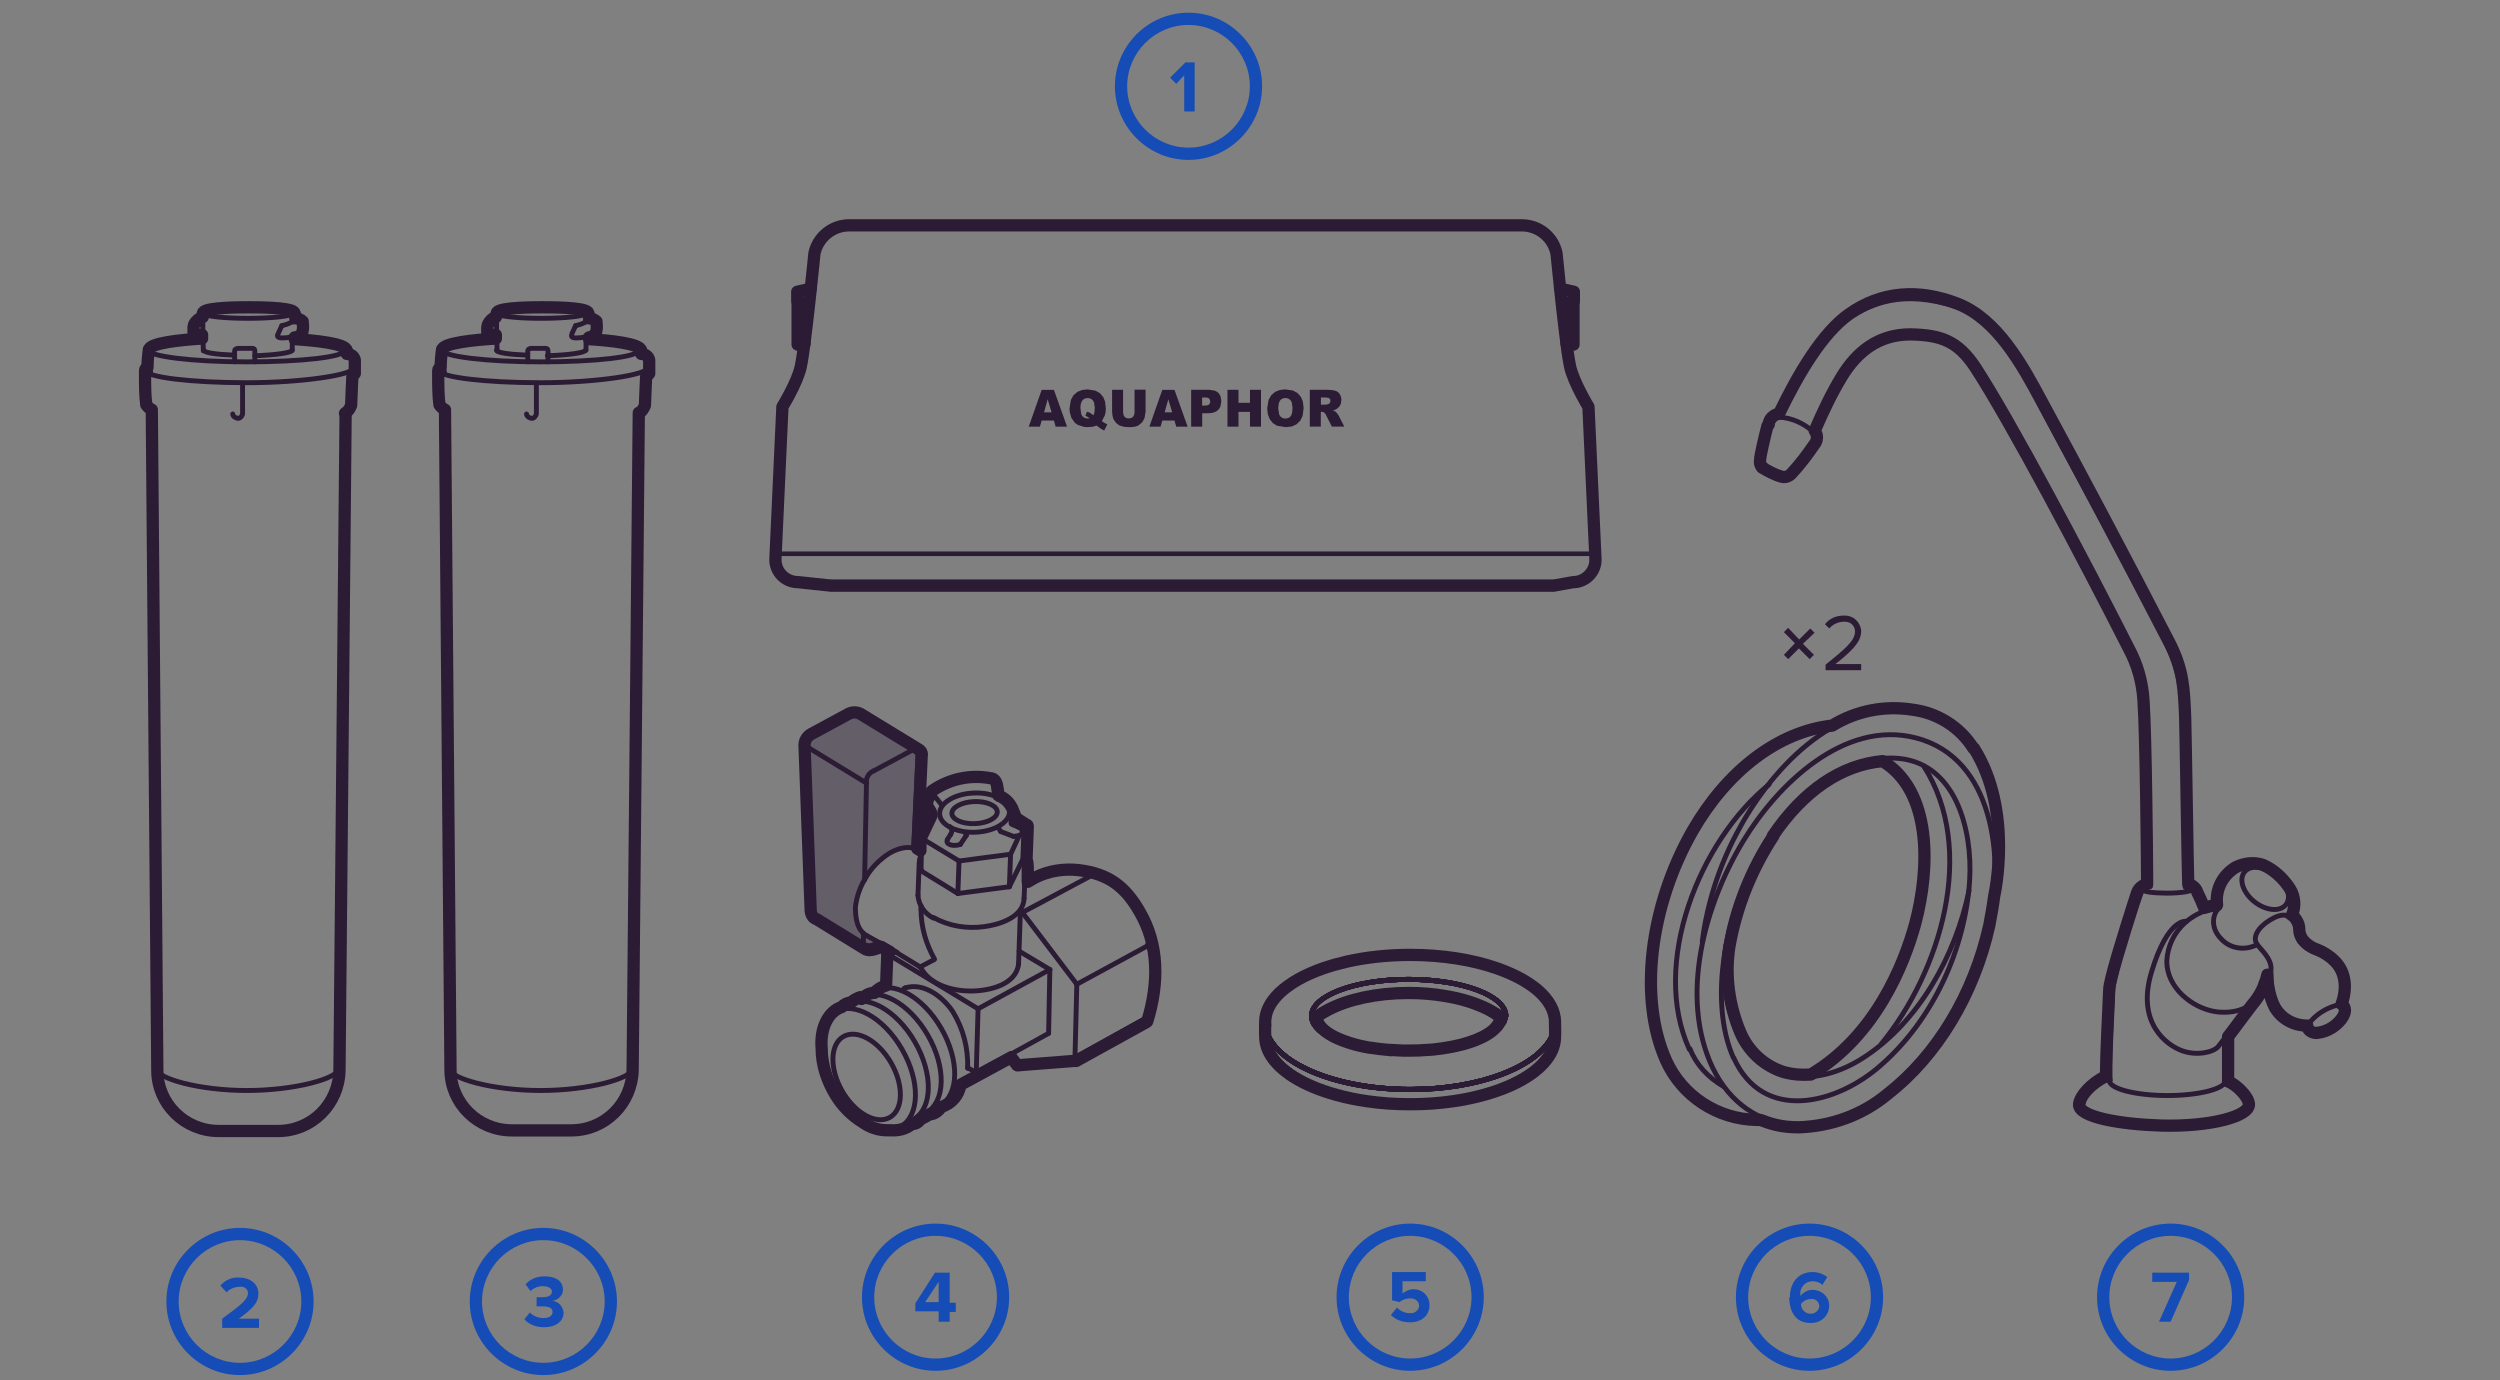 <?xml version="1.0" encoding="UTF-8"?>
<svg id="Layer_3" xmlns="http://www.w3.org/2000/svg" version="1.1" viewBox="0 0 407.61 225"><rect x="0" y="0" width="407.61" height="225" fill="#808080" stroke="none"/>
  <!-- Generator: Adobe Illustrator 29.8.1, SVG Export Plug-In . SVG Version: 2.1.1 Build 2)  -->
  <defs>
    <style>
      .st0 {
        fill: #2b1b35;
      }

      .st1 {
        stroke: #000;
        stroke-width: .3px;
      }

      .st1, .st2, .st3, .st4, .st5, .st6, .st7 {
        fill: none;
        stroke-linecap: round;
        stroke-linejoin: round;
      }

      .st2 {
        stroke-width: .8px;
      }

      .st2, .st3, .st4, .st5, .st6, .st7 {
        stroke: #2b1b35;
      }

      .st3 {
        stroke-width: .8px;
      }

      .st4 {
        stroke-width: .8px;
      }

      .st5 {
        stroke-width: .8px;
      }

      .st6 {
        stroke-width: .75px;
      }

      .st7 {
        stroke-width: 2px;
      }

      .st8 {
        fill: #fff;
      }

      .st9 {
        fill: #164cb5;
      }

      .st10 {
        fill: #645e68;
      }
    </style>
  </defs>
  <g>
    <path class="st9" d="M152.54,201.5c5.5,0,10,4.5,10,10s-4.5,10-10,10-10-4.5-10-10,4.5-10,10-10M152.54,199.5c-6.6,0-12,5.4-12,12s5.4,12,12,12,12-5.4,12-12-5.4-12-12-12h0Z"/>
    <path class="st9" d="M153.04,215.5v-1.7h-3.8v-1.3l3.2-5h2.4v4.9h1v1.5h-1v1.6h-1.8,0ZM153.04,209l-2.2,3.3h2.2v-3.3h0Z"/>
  </g>
  <g>
    <ellipse class="st5" cx="88.25" cy="51.1" rx="7.2" ry=".8"/>
    <path class="st5" d="M95.65,55.4c5.1.3,8.5,1,8.5,1.7,0,1.1-7.1,1.9-16,1.9s-16-.9-16-1.9,3.6-1.4,8.8-1.7"/>
    <path class="st5" d="M85.95,57.9c-2.9-.1-5-.4-5-.8"/>
    <path class="st5" d="M95.45,57.1c0,.4-2.8.8-6.2.9"/>
    <path class="st5" d="M103.05,174.3c0,1.5-7,3.5-14.9,3.5s-14.8-2-14.8-3.5"/>
    <path class="st5" d="M105.55,60c0,1.1-8.3,2.4-17.4,2.4s-16.5-.9-16.5-2,0-.3.4-.4"/>
    <line class="st5" x1="71.65" y1="61.6" x2="71.65" y2="60.5"/>
    <path class="st5" d="M71.65,61.2c0,1.6,0,3.1.2,4.6.2.3.6.6.9.8"/>
    <path class="st5" d="M85.85,67.5c0,.4.5.7.9.7.3,0,.6-.3.7-.7v-5"/>
    <path class="st5" d="M72.15,57.2c-.1,1.2-.2,2.5-.2,3.7"/>
    <path class="st5" d="M104.15,57.8c.6,0,1.1.3,1.2.8.1.7.1,1.3.1,2-.2.1-.3.3-.5.5,0,.2-.2,4.1-.2,4.7-.2.5-.5.9-.9,1.2"/>
    <path class="st5" d="M81.05,51.1c-.2,0,0,6.1,0,6.1"/>
    <path class="st5" d="M95.55,54.9v2.2"/>
    <path class="st5" d="M95.45,51.1c.1.5.1.9.1,1.4"/>
    <path class="st5" d="M86.05,59v-1.8q0-.3.5-.4h2.4q.4,0,.4.4v1.8"/>
    <path class="st5" d="M80.95,52.9h-1.1c-.2,0-.3.2-.3.4v.9c0,.1.1.2.5.2h.9"/>
    <path class="st5" d="M79.65,52.9c.2-.5.7-.9,1.3-1.1"/>
    <path class="st5" d="M93.85,53.1c1.7-.4,2-.9,2-1.1"/>
    <path class="st5" d="M93.85,53.1c-.2.4-.4.9-.6,1.3,0,.2-.4.7.7.7,1,0,1.9-.2,2.7-.7.2-.6.2-1.2.1-1.8"/>
    <path class="st7" d="M104.15,67.4c.5-.3.8-.8,1-1.3,0-.6.2-4.5.2-4.7,0,0,.1-.1.2-.2.1,0,.2-.2.3-.3v-2.2c-.1-.6-.7-1-1.3-1v-.5h0c0-1.2-5.3-1.7-8.5-1.9v-.3c.4,0,.7-.3,1-.5.3-.6.3-1.3.2-1.9h0v-.2c-.3-.3-.8-.5-1.2-.5,0-.3,0-.7-.2-1-.6-.8-6.2-.8-7.4-.8s-6.8,0-7.4.8c-.1.2-.2.5-.2.8-.6.2-1,.6-1.3,1.2,0,.1-.1.3-.1.4v.9c0,.3.4.5.7.4h.7v.6c-3.3.2-8.8.7-8.8,1.9h0c-.1.9-.2,1.8-.2,2.8-.2,0-.4.3-.4.5v.8c0,1.6,0,3.2.2,4.8.2.3.5.6.9.8l.9,107.6c0,5.5,4.5,9.9,10,9.9h9.7c5.5,0,9.9-4.4,10-9.9l1-107.1v.1ZM71.85,60.6h0Z"/>
    <ellipse class="st5" cx="40.45" cy="51.1" rx="7.2" ry=".8"/>
    <path class="st5" d="M47.75,55.4c5.1.3,8.5,1,8.5,1.7,0,1.1-7.1,1.9-16,1.9s-16-.9-16-1.9,3.6-1.4,8.8-1.7"/>
    <path class="st5" d="M38.15,57.9c-2.9-.1-4.9-.4-4.9-.8"/>
    <path class="st5" d="M47.65,57.1c0,.4-2.8.8-6.1.9"/>
    <path class="st5" d="M55.15,174.3c0,1.5-7,3.5-14.9,3.5s-14.7-2-14.7-3.5"/>
    <path class="st5" d="M57.65,60c0,1.1-8.3,2.4-17.4,2.4s-16.5-.9-16.5-2,0-.3.4-.4"/>
    <line class="st5" x1="23.75" y1="61.6" x2="23.75" y2="60.5"/>
    <path class="st5" d="M23.75,61.2c0,1.6,0,3.1.2,4.6.2.3.6.6.9.8"/>
    <path class="st5" d="M37.95,67.5c0,.4.5.7.9.7.3,0,.6-.3.7-.7v-5"/>
    <path class="st5" d="M24.35,57.2c-.1,1.2-.2,2.5-.2,3.7"/>
    <path class="st5" d="M56.35,57.8c.6,0,1.1.3,1.2.9.1.7.1,1.3.1,2-.2.1-.3.3-.5.5,0,.2-.2,4.1-.2,4.7-.2.5-.5.9-.9,1.2"/>
    <path class="st5" d="M33.15,51.1c-.2,0,0,6.1,0,6.1"/>
    <path class="st5" d="M47.65,54.9v2.2"/>
    <path class="st5" d="M47.65,51.1c.1.5.1.9.1,1.4"/>
    <path class="st5" d="M38.25,59v-1.8q0-.3.5-.4h2.4q.4,0,.4.4v1.8"/>
    <path class="st5" d="M33.05,52.9h-1.1c-.2,0-.3.2-.3.4v.9c0,.1.1.2.5.2h.9"/>
    <path class="st5" d="M31.75,52.9c.2-.5.7-.9,1.3-1.1"/>
    <path class="st5" d="M45.95,53.1c1.7-.4,2-.9,2-1.1"/>
    <path class="st5" d="M45.95,53.1c-.2.4-.4.9-.6,1.3-.1.2-.4.7.7.7,1,0,1.9-.2,2.7-.7.2-.6.2-1.2.1-1.8"/>
    <path class="st7" d="M56.25,67.4c.5-.3.8-.8,1-1.3,0-.6.2-4.5.2-4.7,0,0,0-.1.1-.2.1,0,.2-.2.3-.3v-2.2c-.1-.6-.7-1-1.3-1v-.5h0c0-1.2-5.3-1.7-8.5-1.9v-.3c.4,0,.8-.2,1.1-.5.3-.6.3-1.3.2-1.9h0v-.2c-.3-.3-.8-.5-1.2-.5,0-.3,0-.7-.2-1-.6-.8-6.2-.8-7.4-.8s-6.8,0-7.4.8c-.1.2-.2.5-.1.8-.6.2-1.1.6-1.4,1.2,0,.1-.1.3-.1.4v.9c0,.3.4.5.7.4h.7v.6c-3.3.2-8.7.7-8.7,1.9h0c-.1.9-.2,1.8-.2,2.8-.2,0-.4.3-.4.5v.8c0,1.6,0,3.2.2,4.8.2.3.5.6.9.8l.9,107.7c0,5.5,4.5,9.9,10,9.9h9.7c5.5,0,9.9-4.4,10-9.9l1-107.2-.1.1ZM23.95,60.6h0Z"/>
  </g>
  <g>
    <path class="st9" d="M39.13,202.2c5.5,0,10,4.5,10,10s-4.5,10-10,10-10-4.5-10-10,4.5-10,10-10M39.13,200.2c-6.6,0-12,5.4-12,12s5.4,12,12,12,12-5.4,12-12-5.4-12-12-12h0Z"/>
    <path class="st9" d="M36.23,216.3v-1.3c3.3-2.4,4.2-3.2,4.2-4.2,0-.6-.6-1.1-1.3-1h0c-.8,0-1.6.3-2.2.9l-1-1.1c.8-.9,1.9-1.4,3.1-1.3,1.7,0,3.1,1,3.1,2.6s-1.1,2.6-3.2,4.1h3.3v1.5h-6v-.2Z"/>
  </g>
  <g>
    <path class="st9" d="M353.91,201.5c5.5,0,10,4.5,10,10s-4.5,10-10,10-10-4.5-10-10,4.5-10,10-10M353.91,199.5c-6.6,0-12,5.4-12,12s5.4,12,12,12,12-5.4,12-12-5.4-12-12-12h0Z"/>
    <path class="st9" d="M352.01,215.5l2.9-6.5h-4v-1.5h6v1.2l-3,6.8h-1.9Z"/>
  </g>
  <g>
    <polygon class="st10" points="143.97 153.98 141.37 154.68 131.77 148.88 130.87 120.38 138.67 115.88 149.77 122.08 149.37 138.08 145.77 138.78 141.47 142.28 139.37 147.38 140.37 152.18 143.97 153.98"/>
    <g id="LWPOLYLINE-14">
      <line class="st5" x1="141.27" y1="127.68" x2="131.77" y2="121.88"/>
    </g>
    <g id="LWPOLYLINE-15">
      <path class="st5" d="M131.77,121.88c-.3-.1-.4-.4-.5-.6"/>
    </g>
    <g id="LWPOLYLINE-16">
      <line class="st5" x1="159.17" y1="174.88" x2="159.47" y2="164.48"/>
    </g>
    <g id="LWPOLYLINE-18">
      <line class="st5" x1="159.47" y1="164.48" x2="171.17" y2="158.08"/>
    </g>
    <g id="LWPOLYLINE-20">
      <line class="st5" x1="166.77" y1="148.88" x2="175.57" y2="160.48"/>
    </g>
    <g id="LWPOLYLINE-21">
      <line class="st5" x1="164.87" y1="171.78" x2="165.97" y2="173.28"/>
    </g>
    <g id="LWPOLYLINE-22">
      <line class="st5" x1="175.57" y1="160.48" x2="175.27" y2="172.38"/>
    </g>
    <g id="LWPOLYLINE-23">
      <line class="st5" x1="186.97" y1="154.28" x2="175.57" y2="160.48"/>
    </g>
    <g id="LWPOLYLINE-24">
      <line class="st5" x1="169.07" y1="143.18" x2="167.07" y2="144.28"/>
    </g>
    <g id="LWPOLYLINE-25">
      <line class="st5" x1="166.67" y1="148.78" x2="178.47" y2="142.48"/>
    </g>
    <g id="LWPOLYLINE-26">
      <line class="st5" x1="166.37" y1="148.78" x2="166.67" y2="148.78"/>
    </g>
    <g id="LWPOLYLINE-27">
      <path class="st5" d="M187.07,154.08c.5,1,1.4,1.3,1.5,5.2"/>
    </g>
    <g id="LWPOLYLINE-28">
      <line class="st5" x1="169.07" y1="143.18" x2="168.97" y2="143.18"/>
    </g>
    <g id="LWPOLYLINE-29">
      <path class="st5" d="M156.57,137.68c-1.2.4-2.5,0-2.1-.8"/>
    </g>
    <g id="LWPOLYLINE-30">
      <line class="st5" x1="157.57" y1="136.18" x2="156.57" y2="137.68"/>
    </g>
    <g id="LWPOLYLINE-31">
      <line class="st5" x1="165.27" y1="136.38" x2="163.17" y2="135.58"/>
    </g>
    <g id="LWPOLYLINE-32">
      <path class="st5" d="M154.97,136.08c.3-.4.3-1-.1-1.3h0"/>
    </g>
    <g id="LWPOLYLINE-33">
      <path class="st5" d="M166.67,135.48c.1.8-.9.8-1.4.9"/>
    </g>
    <g id="LWPOLYLINE-34">
      <line class="st5" x1="163.17" y1="135.58" x2="162.77" y2="134.98"/>
    </g>
    <g id="LWPOLYLINE-35">
      <path class="st5" d="M164.87,133.88v.4"/>
    </g>
    <g id="LWPOLYLINE-36">
      <line class="st5" x1="165.07" y1="133.58" x2="164.87" y2="133.88"/>
    </g>
    <g id="LWPOLYLINE-37">
      <line class="st5" x1="151.97" y1="129.28" x2="151.97" y2="129.18"/>
    </g>
    <g id="LWPOLYLINE-38">
      <line class="st5" x1="149.37" y1="122.28" x2="139.87" y2="116.48"/>
    </g>
    <g id="LWPOLYLINE-39">
      <line class="st5" x1="131.27" y1="121.28" x2="132.27" y2="148.08"/>
    </g>
    <g id="LWPOLYLINE-40">
      <path class="st5" d="M132.17,119.78c-.5.3-.9.8-.9,1.5"/>
    </g>
    <g id="LWPOLYLINE-41">
      <line class="st5" x1="138.27" y1="116.48" x2="132.17" y2="119.78"/>
    </g>
    <g id="LWPOLYLINE-42">
      <path class="st5" d="M139.87,116.48c-.5-.3-1.1-.3-1.6,0"/>
    </g>
    <g id="LWPOLYLINE-43">
      <line class="st5" x1="133.07" y1="149.28" x2="141.07" y2="154.18"/>
    </g>
    <g id="LWPOLYLINE-44">
      <path class="st5" d="M132.27,148.08c0,.5.4,1,.8,1.3"/>
    </g>
    <g id="LWPOLYLINE-45">
      <line class="st5" x1="166.97" y1="146.48" x2="167.17" y2="141.58"/>
    </g>
    <g id="LWPOLYLINE-46">
      <line class="st5" x1="149.87" y1="140.68" x2="149.67" y2="145.98"/>
    </g>
    <g id="LWPOLYLINE-47">
      <line class="st5" x1="166.07" y1="157.18" x2="166.37" y2="148.48"/>
    </g>
    <g id="LWPOLYLINE-48">
      <line class="st5" x1="150.17" y1="147.68" x2="150.17" y2="148.28"/>
    </g>
    <g id="LWPOLYLINE-49">
      <line class="st5" x1="150.27" y1="138.98" x2="149.77" y2="138.78"/>
    </g>
    <g id="LWPOLYLINE-50">
      <line class="st5" x1="141.37" y1="152.58" x2="146.27" y2="155.28"/>
    </g>
    <g id="LWPOLYLINE-51">
      <line class="st5" x1="147.57" y1="161.08" x2="147.37" y2="161.18"/>
    </g>
    <g id="LWPOLYLINE-52">
      <line class="st5" x1="156.17" y1="176.58" x2="159.37" y2="174.88"/>
    </g>
    <g id="LWPOLYLINE-53">
      <line class="st5" x1="159.37" y1="174.88" x2="170.97" y2="168.48"/>
    </g>
    <g id="LWPOLYLINE-54">
      <path class="st5" d="M149.87,138.78c-1.4-1.1-3.4-.5-4.8.3-1.6,1-3,2.4-3.9,4-.9,1.4-1.5,3.1-1.7,4.8,0,1.7.2,3.8,1.9,4.7"/>
    </g>
    <g id="LWPOLYLINE-55">
      <line class="st5" x1="170.97" y1="168.48" x2="171.17" y2="158.08"/>
    </g>
    <g id="LWPOLYLINE-56">
      <line class="st5" x1="144.67" y1="155.38" x2="144.47" y2="160.78"/>
    </g>
    <g id="LWPOLYLINE-57">
      <path class="st5" d="M174.97,172.48h.2"/>
    </g>
    <g id="LWPOLYLINE-58">
      <line class="st5" x1="165.97" y1="173.28" x2="174.97" y2="172.48"/>
    </g>
    <g id="LWPOLYLINE-59">
      <line class="st5" x1="175.17" y1="172.48" x2="186.67" y2="166.08"/>
    </g>
    <g id="LWPOLYLINE-60">
      <line class="st5" x1="168.97" y1="143.18" x2="167.07" y2="144.18"/>
    </g>
    <g id="LWPOLYLINE-61">
      <line class="st5" x1="169.07" y1="143.18" x2="168.97" y2="143.18"/>
    </g>
    <g id="LWPOLYLINE-62">
      <line class="st5" x1="154.97" y1="136.08" x2="154.47" y2="136.88"/>
    </g>
    <g id="LWPOLYLINE-63">
      <line class="st5" x1="157.57" y1="136.18" x2="157.37" y2="135.78"/>
    </g>
    <g id="LWPOLYLINE-64">
      <path class="st5" d="M166.67,135.48c0-.3-.3-.5-.6-.6"/>
    </g>
    <g id="LWPOLYLINE-65">
      <line class="st5" x1="166.07" y1="134.88" x2="165.17" y2="134.48"/>
    </g>
    <g id="LWPOLYLINE-66">
      <path class="st5" d="M165.17,134.48c-.2,0-.3-.2-.3-.3"/>
    </g>
    <g id="LWPOLYLINE-67">
      <line class="st5" x1="165.27" y1="133.38" x2="164.57" y2="131.78"/>
    </g>
    <g id="LWPOLYLINE-68">
      <line class="st5" x1="151.97" y1="129.18" x2="151.47" y2="130.78"/>
    </g>
    <g id="LWPOLYLINE-69">
      <path class="st5" d="M140.77,153.98c.2.2.4.3.7.2"/>
    </g>
    <g id="LWPOLYLINE-70">
      <line class="st5" x1="141.27" y1="127.68" x2="140.97" y2="143.48"/>
    </g>
    <g id="LWPOLYLINE-71">
      <line class="st5" x1="140.77" y1="152.18" x2="140.77" y2="153.98"/>
    </g>
    <g id="LWPOLYLINE-72">
      <path class="st5" d="M142.47,125.68c-.8.3-1.3,1.1-1.2,2"/>
    </g>
    <g id="LWPOLYLINE-73">
      <line class="st5" x1="148.97" y1="122.18" x2="142.47" y2="125.68"/>
    </g>
    <g id="LWPOLYLINE-74">
      <path class="st5" d="M149.67,123.08c0-.4-.1-.8-.5-.9h-.2"/>
    </g>
    <g id="LWPOLYLINE-75">
      <line class="st5" x1="148.97" y1="138.18" x2="149.67" y2="123.08"/>
    </g>
    <g id="LWPOLYLINE-76">
      <path class="st5" d="M141.47,154.28c.6-.1,1.2-.3,1.8-.6"/>
    </g>
    <g id="LWPOLYLINE-77">
      <line class="st5" x1="164.57" y1="144.58" x2="164.77" y2="139.28"/>
    </g>
    <g id="LWPOLYLINE-78">
      <line class="st5" x1="156.17" y1="145.68" x2="164.57" y2="144.58"/>
    </g>
    <g id="LWPOLYLINE-79">
      <line class="st5" x1="156.17" y1="145.68" x2="156.37" y2="140.38"/>
    </g>
    <g id="LWPOLYLINE-80">
      <line class="st5" x1="156.37" y1="140.38" x2="164.77" y2="139.28"/>
    </g>
    <g id="LWPOLYLINE-81">
      <line class="st5" x1="152.17" y1="132.88" x2="150.27" y2="136.68"/>
    </g>
    <g id="LWPOLYLINE-82">
      <line class="st5" x1="167.07" y1="134.58" x2="165.27" y2="133.38"/>
    </g>
    <g id="LWPOLYLINE-83">
      <line class="st5" x1="164.77" y1="139.28" x2="166.07" y2="136.48"/>
    </g>
    <g id="LWPOLYLINE-84">
      <line class="st5" x1="166.67" y1="135.48" x2="167.07" y2="134.58"/>
    </g>
    <g id="LWPOLYLINE-85">
      <line class="st5" x1="150.27" y1="136.68" x2="156.37" y2="140.38"/>
    </g>
    <g id="LWPOLYLINE-86">
      <line class="st5" x1="150.17" y1="141.98" x2="156.17" y2="145.68"/>
    </g>
    <g id="LWPOLYLINE-87">
      <line class="st5" x1="150.17" y1="141.98" x2="150.27" y2="136.68"/>
    </g>
    <g id="LWPOLYLINE-88">
      <path class="st5" d="M150.27,139.28c-.5.8-.5,1.8,0,2.7"/>
    </g>
    <g id="LWPOLYLINE-89">
      <path class="st5" d="M152.17,149.58c2.5,1.4,5.4,1.9,8.3,1.5,2.4-.3,6.4-1.5,6.5-4.6"/>
    </g>
    <g id="LWPOLYLINE-90">
      <path class="st5" d="M149.67,145.98c.1,1.6,1.1,3,2.5,3.7"/>
    </g>
    <g id="LWPOLYLINE-91">
      <path class="st5" d="M138.17,164.38c-2.7.2-4.1,3.3-3.8,6.6"/>
    </g>
    <g id="LWPOLYLINE-92">
      <path class="st5" d="M136.57,178.38c-2-3.5-2.8-6.8-1.9-10.9"/>
    </g>
    <g id="LWPOLYLINE-93">
      <path class="st5" d="M153.17,180.08c1.6-.4,2.8-1.8,3-3.5"/>
    </g>
    <g id="LWPOLYLINE-94">
      <line class="st5" x1="166.87" y1="139.88" x2="167.07" y2="134.58"/>
    </g>
    <g id="LWPOLYLINE-95">
      <line class="st5" x1="164.57" y1="144.58" x2="166.87" y2="139.88"/>
    </g>
    <g id="LWPOLYLINE-96">
      <path class="st5" d="M152.27,156.48c-.8.4-1.5.8-2.3,1.2"/>
    </g>
    <g id="LWPOLYLINE-97">
      <path class="st5" d="M150.17,148.28c0,2.9.8,5.6,2.2,8.1"/>
    </g>
    <g id="LWPOLYLINE-98">
      <path class="st5" d="M150.07,157.68c1.5,2.9,5.2,3.9,8.2,3.9s7.4-1,7.8-4.4"/>
    </g>
    <g id="LWPOLYLINE-99">
      <line class="st5" x1="150.07" y1="157.68" x2="145.47" y2="154.88"/>
    </g>
    <g id="LWPOLYLINE-100">
      <line class="st5" x1="157.77" y1="174.08" x2="159.17" y2="174.88"/>
    </g>
    <g id="LWPOLYLINE-101">
      <path class="st5" d="M147.57,161.08c3.1-1,6.3,1.6,7.8,3.9,1.7,2.8,2.5,5.9,2.4,9.2"/>
    </g>
    <g id="LWPOLYLINE-102">
      <line class="st5" x1="144.77" y1="155.58" x2="159.47" y2="164.48"/>
    </g>
    <g id="LWPOLYLINE-103">
      <line class="st5" x1="166.17" y1="155.08" x2="171.17" y2="158.08"/>
    </g>
    <g id="LWPOLYLINE-104">
      <path class="st5" d="M144.77,155.28s0,.1-.1,0c0,0,0,.1.1.2"/>
    </g>
    <g id="LWPOLYLINE-105">
      <line class="st5" x1="145.47" y1="154.88" x2="144.77" y2="155.28"/>
    </g>
    <g id="LWPOLYLINE-106">
      <path class="st5" d="M175.27,141.88c-2.1.3-4.1.7-6.2,1.3"/>
    </g>
    <g id="LWPOLYLINE-107">
      <path class="st5" d="M188.47,157.08c.4,3.3-.6,6.1-1.8,9"/>
    </g>
    <g id="LWPOLYLINE-108">
      <path class="st5" d="M152.17,133.18c0-.4,0-.8-.1-1.1"/>
    </g>
    <g id="LWPOLYLINE-109">
      <line class="st5" x1="151.97" y1="132.08" x2="151.47" y2="130.98"/>
    </g>
    <g id="LWPOLYLINE-110">
      <path class="st5" d="M151.47,131.08v-.3"/>
    </g>
    <g id="LWPOLYLINE-111">
      <path class="st5" d="M161.97,128.08s.2,1.1.2,1.6"/>
    </g>
    <path class="st5" d="M167.17,141.58c0-.6,0-1.2-.2-1.7"/>
    <ellipse class="st2" cx="158.9" cy="132.49" rx="5.7" ry="3.2" transform="translate(-4.97 6.2) rotate(-2.2)"/>
    <ellipse class="st2" cx="158.9" cy="132.49" rx="3.7" ry="1.8" transform="translate(-4.97 6.2) rotate(-2.2)"/>
    <line class="st5" x1="153.57" y1="131.28" x2="151.97" y2="129.28"/>
    <path class="st7" d="M140.27,162.58c-.6.2-1.1.5-1.6.9-.5,0-1.1.3-1.4.7-2.2.7-3.6,3.4-3.3,6.8h0c0,2.7.9,5.3,2.3,7.6h0c1.1,1.8,2.6,3.3,4.4,4.4h0c1.1.8,2.5,1.3,3.9,1.3h.6c1.3.1,2.5-.2,3.5-1,.6,0,1.1-.3,1.4-.8.5-.2,1-.5,1.5-.8.8,0,1.5-.6,1.9-1.2,1.6-.5,2.9-1.9,3.1-3.6l8.3-4.5.9,1.2c0,.1.2.2.3.1l9-.7h.4l11.4-6.3s.2-.1.2-.2c1.9-6.2,1.9-12.5-1.3-17.9-2.3-4-5-6.1-9.8-6.7-2.5-.3-5,.1-7.2,1.2l-1.2.7v-1.9c0-.6,0-1.2-.2-1.8,0,0,.2-5.1.2-5.3,0-.1,0-.3-.2-.3l-1.7-1.1-.6-1.5s0-.1-.1-.2c-.4-.8-1-1.4-1.8-1.8-.1,0-.3-.1-.4-.2,0-.4-.2-1.9-.3-1.9-.1-.5-.5-.9-1-.9-3.3-.6-6.6.1-9.4,2-.1,0-.2.2-.3.4l-.6,1.4v.7l.6,1c0,.2.1.4.1.6l-1.8,3.8v1.9c-.2-.1-.3-.2-.5-.3,0,0,.7-14.5.7-15,.1-.5,0-.9-.5-1.2l-9.5-5.8h0c-.6-.3-1.3-.3-1.9,0h0l-6.1,3.3h0c-.7.4-1.1,1.1-1.1,1.8h0l1,26.8c0,.7.3,1.4,1,1.6l7.8,4.8c.3.2.7.3,1.1.2.4,0,1.6-.5,1.6-.5l1.4.8-.3.2c-.1,0-.2.2-.1.3l-.2,5c-.7.2-1.4.6-1.9,1.2-.8,0-1.5.4-2.1,1l-.2-.3Z"/>
    <ellipse class="st4" cx="141.3" cy="175.59" rx="4.6" ry="7.6" transform="translate(-68.72 93.81) rotate(-29.9)"/>
    <path class="st5" d="M136.07,164.98c3.1-1.8,8,.9,11,6.1s2.9,10.8-.2,12.6"/>
    <path class="st5" d="M138.17,163.78c3.1-1.8,8,.9,11,6.1s2.9,10.8-.2,12.6"/>
    <path class="st5" d="M140.27,162.68c3.1-1.8,8,.9,11,6.1s2.9,10.8-.2,12.6"/>
    <path class="st5" d="M142.47,161.58c3.1-1.8,8,.9,11,6.1s2.9,10.8-.2,12.6"/>
  </g>
  <g>
    <g>
      <path class="st6" d="M247.52,90.79"/>
      <polyline class="st6" points="254.52 47.08 256.72 47.57 256.72 49.07 255.45 49.62 255.54 55.98"/>
      <polyline class="st6" points="255.57 56.18 256.65 56.18 256.65 49.52 255.7 49.52 255.45 49.62"/>
      <polyline class="st6" points="132.29 47.08 130.1 47.57 130.1 49.07 131.37 49.62 131.26 55.98"/>
      <polyline class="st6" points="131.24 56.18 130.15 56.18 130.15 49.52 131.13 49.52 131.36 49.62"/>
      <path class="st6" d="M223.81,94.91h32.78c2.08,0,3.75-1.74,3.66-3.82l-.04-.87-1.1-23.9s-2.45-4.02-3.01-6.63c-.76-3.65-2.21-18.38-2.21-18.38-.56-2.68-2.9-4.57-5.65-4.57h-109.69c-2.73,0-5.09,1.92-5.65,4.57,0,0-1.46,14.74-2.21,18.38-.53,2.61-3.01,6.63-3.01,6.63l-1.1,23.9-.04.87c-.09,2.08,1.56,3.82,3.66,3.82h93.62,0Z"/>
      <polyline class="st6" points="260.19 90.29 226.39 90.29 224.39 90.29 162.44 90.29 160.42 90.29 126.61 90.29"/>
      <polyline class="st7" points="254.41 47.08 256.61 47.57 256.61 49.07 255.34 49.62 255.43 55.98"/>
      <polyline class="st7" points="255.46 56.18 256.55 56.18 256.55 49.52 255.59 49.52 255.34 49.62"/>
      <polyline class="st7" points="132.18 47.08 129.99 47.57 129.99 49.07 131.26 49.62 131.16 55.98"/>
      <polyline class="st7" points="131.13 56.18 130.05 56.18 130.05 49.52 131.03 49.52 131.25 49.62"/>
      <path class="st7" d="M135.44,95.48l-5.35-.57c-2.09,0-3.75-1.74-3.66-3.82l.04-.87,1.1-23.9s2.48-4.02,3.01-6.63c.76-3.65,2.21-18.38,2.21-18.38.56-2.65,2.93-4.57,5.65-4.57h109.69c2.74,0,5.09,1.9,5.65,4.57,0,0,.24,2.37.56,5.45.12,1.11.25,2.32.38,3.54.28,2.51.6,5.08.86,7.01.15.99.28,1.83.4,2.39.56,2.61,3.01,6.63,3.01,6.63l1.1,23.9.04.87c.09,2.08-1.59,3.82-3.66,3.82l-3.18.57h-117.85Z"/>
    </g>
    <path class="st0" d="M189.51,68.56l-.29,1.01h-1.82l2.11-6.01h1.98l2.15,6.01h-1.86l-.29-1.01h-1.99ZM190.49,65.1l-.6,2.13h1.23l-.63-2.13ZM169.84,68.56l-.29,1.01h-1.82l2.11-6.01h1.99l2.15,6.01h-1.86l-.29-1.01h-1.99ZM170.82,65.1l-.6,2.13h1.23l-.63-2.13ZM213.56,63.56h2.94l.86.06.54.15.36.26.26.36.16.47.03.37-.1.63-.26.46-.41.36-.15.08-.15.06-.32.1.12.04.12.05.22.13.22.24.16.22.14.23.88,1.73h-2.02l-.93-1.82-.06-.13-.07-.12-.18-.21-.1-.06-.2-.07h-.12s-.15-.01-.15-.01v2.42h-1.79v-6.01ZM216.08,65.98h.12s.11-.03.11-.03l.22-.05.16-.07.12-.12.08-.14.03-.18-.03-.22-.07-.14-.12-.11-.17-.07-.41-.04h-.75v1.17h.72ZM201.93,63.56v2.11h1.87v-2.11h1.8v6.01h-1.8v-2.42h-1.87v2.42h-1.8v-6.01h1.8ZM197.18,63.56l.81.11.47.22.36.37.21.44.1.72-.14.84-.27.47-.42.36-.61.23-.7.06h-.98v2.19h-1.8v-6.01h2.98ZM196.42,66.14l.52-.08.17-.1.13-.15.07-.19v-.14s-.03-.27-.03-.27l-.11-.19-.13-.11-.22-.08-.33-.03h-.49v1.33h.42ZM186.78,63.56v3.57l-.17,1.03-.36.66-.57.5-.26.13-.3.1-.31.06-.62.04-.85-.05-.83-.23-.54-.41-.39-.55-.1-.27-.06-.25-.05-.25-.05-.51v-3.57h1.79v3.64l.08.49.14.24.22.18.26.1.24.02.41-.08.23-.15.16-.22.11-.33.02-.27v-3.64h1.8ZM180.12,68.97l.1.06.11.05.21.1-.51,1.02-.33-.18-.32-.2-.61-.44-.35.13-.37.08-.74.05-.56-.03-1.04-.34-.45-.33-.57-.79-.27-.94-.04-.63.22-1.37.42-.76.66-.57.77-.3.88-.09,1.27.2.72.4.54.62.31.75.13,1.1-.03.56-.11.55-.5.99.11.08.11.08.23.15ZM178.51,66.55l-.13-.93-.18-.33-.29-.25-.33-.12-.26-.02-.39.06-.34.2-.21.27-.17.45-.06.62.14,1.03.18.33.29.24.32.11.24.02h.08s.08,0,.08,0l.16-.03-.15-.13-.17-.11-.36-.18.27-.66.44.16.21.14.2.15.1.07.05.03.05.03.11-.28.06-.29.04-.59ZM209.57,63.49l1.25.19.73.4.55.63.32.74.13,1.08-.17,1.29-.38.77-.62.6-.74.34-1,.12-1.43-.24-.68-.43-.5-.62-.32-.83-.1-.96.22-1.36.43-.76.66-.57.76-.3.89-.1ZM209.58,68.25l.47-.09.28-.18.2-.26.15-.46.06-.77-.11-.83-.16-.33-.27-.26-.32-.14-.32-.04-.39.06-.29.16-.22.25-.17.41-.09.8.16,1.02.2.31.29.23.33.1h.2Z"/>
  </g>
  <g>
    <path class="st9" d="M88.59,202.2c5.5,0,10,4.5,10,10s-4.5,10-10,10-10-4.5-10-10,4.5-10,10-10M88.59,200.2c-6.6,0-12,5.4-12,12s5.4,12,12,12,12-5.4,12-12-5.4-12-12-12h0Z"/>
    <path class="st9" d="M85.49,215.1l.9-1.1c.6.6,1.4.9,2.2.9,1,0,1.5-.4,1.5-1s-.5-.9-1.6-.9h-1v-1.5h1c.9,0,1.5-.3,1.5-.9s-.7-.9-1.5-.9c-.7,0-1.5.3-2,.8l-.8-1.1c.8-.9,1.9-1.3,3.1-1.3,1.9,0,3,.8,3,2.2,0,.9-.8,1.7-1.8,1.8,1,0,1.8.9,1.9,1.9,0,1.4-1.2,2.4-3.2,2.4-1.2,0-2.4-.4-3.2-1.3h0Z"/>
  </g>
  <g>
    <path class="st5" d="M306.74,170.2c9.6-11.7,15.7-31.6,6.9-45.3"/>
    <path class="st5" d="M275.44,171.1c-6.4-14,1.7-34.1,13-43.2"/>
    <path class="st5" d="M280.94,177.1c-2.4-1.4-4.4-3.5-5.4-6.1"/>
    <path class="st5" d="M283.24,168.4c-1.9-4.5-2.5-9.5-1.8-14.3"/>
    <g>
      <path class="st5" d="M279.24,174.1c5.8,11.9,19.1,11.6,28.5,4.3,8.5-6.6,14.3-17.1,16.6-27.5,2.4-10.7.9-27.3-12-30.6-11.7-3-22.6,7.7-28.1,16.8-6.3,10.4-10.5,25.4-5,37"/>
      <path class="st5" d="M282.64,172.5c-7.1-15.9,5.7-49.4,26.1-48.9,10.1.3,12.9,11.7,12.4,19.9-.7,11.2-6,22.8-14.5,30.2-7.1,6.3-19.2,9.5-24-1.3"/>
      <path class="st5" d="M307.04,123.8c8.7,5.2,7.8,18.7,5.5,27-2.7,9.8-8.3,19.6-17.3,24.8"/>
      <path class="st5" d="M325.14,145.9c2.1-10.9,0-27.6-13.5-29.9-12.5-2.1-23.3,9.9-28.5,19.9-2.9,5.5-4.8,11.4-5.6,17.6"/>
      <path class="st5" d="M321.04,145.2c-2.2,10.5-8.1,21.4-17.3,27.3-7.3,4.7-16.5,4.6-20.5-4.1"/>
      <path class="st7" d="M289.04,136.3c5-7.4,11.2-11.6,17.9-12.2,8,4.8,7.8,17.3,5.3,26.6-1.8,6.5-6.4,18.2-17,24.5-1.5.1-2.9,0-4.4-.4-3.2-1-5.8-3.4-7.1-6.5h0c-1.8-4.3-2.5-9.1-1.8-13.8,1.1-6.5,3.6-12.7,7.2-18.2h-.1Z"/>
      <path class="st7" d="M321.74,122c-2.2-3.5-5.9-5.8-10-6.3-4.5-.7-9.1.2-13,2.6-8.8,1-17.1,7.3-22.8,17.2-7,12.3-8.8,27.3-4.3,37.4h0c2.6,5.8,8.4,9.6,14.8,9.7h.6c.8.3,1.6.6,2.5.8,1.2.3,2.5.4,3.8.4,5.3-.2,10.3-2,14.4-5.4,8.1-6.3,14.1-16.3,16.6-27.5.3-1.6.6-3.2.8-4.8,0,0,3.2-13.8-3.3-24.1h-.1Z"/>
      <path class="st9" d="M295.03,201.5c5.5,0,10,4.5,10,10s-4.5,10-10,10-10-4.5-10-10,4.5-10,10-10M295.03,199.5c-6.6,0-12,5.4-12,12s5.4,12,12,12,12-5.4,12-12-5.4-12-12-12h0Z"/>
      <path class="st9" d="M291.83,211.5c0-2.4,1.4-4.1,3.7-4.1.9,0,1.7.3,2.4.8l-.8,1.3c-.4-.4-1-.6-1.6-.6-1.2,0-2.1,1-2,2.2h0v.2c.5-.6,1.2-1,2-1,1.4,0,2.6,1,2.7,2.4v.2c0,1.6-1.3,2.8-2.9,2.8h-.2c-2.4,0-3.4-1.9-3.4-4.2h.1ZM296.63,213c0-.7-.6-1.3-1.3-1.2h-.1c-.6,0-1.2.3-1.6.8,0,.9.7,1.6,1.6,1.6h0c.7,0,1.3-.5,1.4-1.2h0Z"/>
      <g>
        <path class="st0" d="M293.35,105.67l-1.8,1.8-.7-.7,1.8-1.9-1.8-1.8.7-.7,1.8,1.9,1.8-1.8.7.7-1.9,1.8,1.8,1.8-.7.7-1.8-1.8h.1Z"/>
        <path class="st0" d="M297.65,109.27v-.9c3.1-2.5,4.8-3.9,4.8-5.4,0-.9-.7-1.6-1.6-1.6h-.2c-.9,0-1.8.4-2.4,1.1l-.7-.7c.7-.9,1.8-1.4,3-1.4,1.5-.1,2.7.9,2.9,2.4v.2c0,1.8-1.8,3.4-4.2,5.3h4.2v1h-6,.2Z"/>
      </g>
    </g>
  </g>
  <g>
    <path class="st5" d="M356.38,144.62s-.4-21.3-.4-25c-.2-7.5-.7-10.3-2.8-14.8-4.5-9.3-17.6-32.8-20.7-39.1-1.6-3.2-5.2-13-13.5-15.7-9-2.9-13.8-.4-17.4,1.7-4.9,2.8-8.6,10.5-11.4,16.3-.7-.1-.8.2-1.4,1.3-.5.8-.9,1.7-1.1,2.7"/>
    <path class="st5" d="M287.78,75.72c0,.9,3,1.8,3.5,1.8s1.3-.6,2.6-2.1c.7-.9,1.3-1.8,1.8-2.9.6-1.2.4-1.6,0-2.1,1.3-3.1,2.8-6.1,4.5-9,2.8-4.7,6.4-6.4,11-7.1,3.2-.5,9,1.4,11.4,5.5,3,5.1,22.1,41.2,25,46.6,1.3,2.4,2.1,5.1,2.4,7.8.4,6,.6,30.3.6,30.3"/>
    <path class="st5" d="M290.08,68.02c2.1.1,4,1,5.6,2.4"/>
    <path class="st5" d="M356.28,144.62c.4-.1.8.1,1.1.4,0,.3-1.8.6-4,.6s-4-.2-4-.6c.3-.4.7-.5,1.2-.5"/>
    <path class="st5" d="M359.28,148.62c-.1-.5-1-3.3-1.9-3.6"/>
    <path class="st5" d="M344.08,176.12c-.3-1,.2-12.2.4-14.9s4.3-15.6,4.9-16.2"/>
    <path class="st5" d="M362.98,168.92v7.2"/>
    <path class="st5" d="M362.88,176.12c0,1.4-4.3,2.5-9.5,2.5s-9.5-1.1-9.5-2.5"/>
    <path class="st5" d="M363.08,176.62c1.7.5,3,1.8,3.4,3.5"/>
    <path class="st5" d="M343.98,175.82c-3.5,1.6-3.9,2.4-4.4,4.3"/>
    <ellipse class="st3" cx="369.32" cy="144.84" rx="2.8" ry="4.3" transform="translate(27.46 346.1) rotate(-51.9)"/>
    <path class="st5" d="M372.18,143.82c2.3,2.5,1.4,4.8.8,5.6"/>
    <path class="st5" d="M368.68,160.12c-.3,4.9-5.3,5.2-7.6,4.8-3.6-.6-7.8-3.8-7.8-8.2.1-2.4,1.2-4.7,3-6.3,1.6-1.4,3.5-2.2,5.5-2.4-.4-2.5.7-4.9,2.8-6.2,1.4-.7,3-.8,4.4-.3"/>
    <path class="st5" d="M356.48,150.22s-3-.7-5.7,8.3c-2.5,8.3,2.5,11.9,5,12.8s5.2.2,5.9-.7,5.1-6.6,5.1-6.6"/>
    <path class="st5" d="M361.88,148.02c-1,.7-1.7,3.1.3,5.1,1.5,1.6,3.9,1.9,5.8.9"/>
    <path class="st5" d="M376.58,166.92c-2.1.1-4.1-1-5.2-2.8-.9-1.9-1.3-4-1.1-6.1.1-1.8-1.8-3.3-2.3-4.1-.7-1,0-2.6,2.1-3.9s3.1-.8,3.7-.2c.9.9.4,2.5,1.2,3.6,1.4,2,3.3,1.6,5.3,3.6s1.8,4.9,1,6.8"/>
    <path class="st5" d="M381.88,164.42c.4.6-.4,1.9-1.8,2.8s-2.9,1.1-3.3.4"/>
    <path class="st7" d="M288.18,69.42c-.4,1.5-1.2,4.9-1.2,5.5-.1.5,0,.9.3,1.3,1,.6,2.1,1.2,3.2,1.5.6.2,1.3-.1,1.7-.6,1.3-1.4,2.5-3,3.6-4.6.6-.7.6-1.6.1-2.3,1.3-3,2.7-6,4.4-8.8,2.5-4.1,6-6.9,11.2-6.9,4.9.1,7.7,1,10.6,5.4,5.8,8.9,17.7,31.4,25,45.8,1.4,2.6,2.2,5.4,2.4,8.4.4,5.6.6,27.1.6,30-.8.2-1.5.8-1.7,1.6-.2.6-3.3,10.2-4.1,13.6-.2.8-.4,1.6-.4,2.4-.1,3-.5,9.6-.5,13.7-2.5,1.3-4.2,3.2-4.4,4.6-.2,2.1,6.7,3.3,13.5,3.5,7.9.2,14.3-1.5,14.2-3.5-.1-1.3-2.1-3.2-3.4-3.7v-7.3c.8-1,2.6-3.5,4-5.3,1.2-1.4,2-3,2.4-4.8,0,1.8.4,3.7,1.2,5.3,1.1,1.9,3.1,3,5.3,3,0,.2.1.4.2.6.3.4.8.6,1.3.6,1-.1,1.8-.4,2.6-.9,1.6-1.1,2.4-2.5,1.9-3.4-.1-.2-.2-.4-.4-.4.8-2.2.9-5.1-1.2-7.1-.8-.8-1.8-1.4-2.8-1.8-.9-.3-1.8-.9-2.4-1.7-.3-.5-.5-1-.5-1.6,0-.7-.3-1.4-.8-2-.1-.1-.3-.3-.4-.3.6-1.4.5-3-.3-4.3-1.1-1.7-2.6-3.1-4.4-3.9-1.5-.5-3.1-.3-4.5.4-2.1,1.3-3.3,3.6-3,6.1-.7.1-1.4.3-2.1.5-.3-.8-.7-1.7-1.1-2.5-.2-.7-.8-1.2-1.5-1.4-.1-2.6-.4-23.7-.5-27.1-.2-4.9-.3-7.9-2.7-12.5-7.3-14.1-14.2-27.1-20.7-39.1-3.2-6-7.3-13.4-13.7-15.9s-12.5-2-17.7,1.7c-4.4,3.1-8.3,9.8-11.4,16.2-.9.2-1.7.9-1.7,1.8l-.2.2Z"/>
    <path class="st5" d="M381.28,163.82c-2,.5-3.8,1.6-5,3.3"/>
  </g>
  <g>
    <path class="st9" d="M193.78,4.07c5.5,0,10,4.5,10,10s-4.5,10-10,10-10-4.5-10-10,4.5-10,10-10M193.78,2.07c-6.6,0-12,5.4-12,12s5.4,12,12,12,12-5.4,12-12h0c0-6.6-5.4-12-12-12h0Z"/>
    <path class="st9" d="M193.08,18.07v-5.8l-1.3,1.4-1-1,2.5-2.5h1.5v8h-1.7v-.1Z"/>
  </g>
  <path class="st8" d="M-304.79,100.48c.15-.06.31-.12.49-.17-.18.05-.34.11-.49.17"/>
  <path class="st1" d="M-304.79,100.48c.15-.06.31-.12.49-.17-.18.05-.34.11-.49.17Z"/>
  <g>
    <path class="st9" d="M229.92,201.5c5.5,0,10,4.5,10,10s-4.5,10-10,10-10-4.5-10-10,4.5-10,10-10M229.92,199.5c-6.6,0-12,5.4-12,12s5.4,12,12,12,12-5.4,12-12-5.4-12-12-12h0Z"/>
    <path class="st9" d="M226.77,214.4l1-1.2c.6.6,1.3.9,2.1.9.7.1,1.4-.4,1.5-1.1v-.1c0-.7-.6-1.2-1.3-1.2h-.2c-.6,0-1.2.2-1.7.6l-1.2-.3v-4.6h5.5v1.5h-3.8v2c.5-.4,1.1-.7,1.8-.7,1.4,0,2.5,1,2.6,2.4v.2c0,1.7-1.3,2.8-3.2,2.8-1.2,0-2.3-.4-3.1-1.2h0Z"/>
    <g>
      <g>
        <path class="st5" d="M253.57,166.66v2.33c0,.95-.26,1.88-.75,2.76-.2.36-.43.71-.7,1.05-.26.34-.57.67-.9.99-.07.07-.14.14-.21.2-.27.25-.56.49-.87.73h-.01c-.39.31-.81.6-1.26.88-1.88,1.18-4.25,2.17-6.96,2.91-1.55.43-3.21.77-4.96,1.03-2.22.32-4.58.49-7.03.49s-4.81-.17-7.03-.49c-1.75-.26-3.41-.6-4.96-1.03-2.71-.74-5.08-1.73-6.96-2.91-.45-.28-.87-.57-1.26-.87h0c-.31-.25-.6-.49-.87-.74-.07-.06-.14-.13-.21-.2-.33-.32-.64-.65-.9-.99-.27-.34-.5-.69-.7-1.05-.49-.88-.75-1.81-.75-2.76v-2.33c0,.08,0,.16.02.24-.01.08,0,.17.01.25,0,.02,0,.03.01.05.02.17.04.34.08.51,1.21,5.57,11.29,9.91,23.53,9.91,11.37,0,20.87-3.75,23.14-8.74.08-.18.15-.36.21-.54.13-.39.23-.79.27-1.19.01-.1.02-.2.02-.3.01-.06.01-.13.01-.19Z"/>
        <path class="st5" d="M253.57,166.66v2.33c0,.95-.26,1.88-.75,2.76-.2.36-.43.71-.7,1.05-.26.34-.57.67-.9.99-.07.07-.14.14-.21.2-.27.25-.56.49-.87.73h-.01c-.39.31-.81.6-1.26.88-1.88,1.18-4.25,2.17-6.96,2.91-1.55.43-3.21.77-4.96,1.03-2.22.32-4.58.49-7.03.49s-4.81-.17-7.03-.49c-1.75-.26-3.41-.6-4.96-1.03-2.71-.74-5.08-1.73-6.96-2.91-.45-.28-.87-.57-1.26-.87h0c-.31-.25-.6-.49-.87-.74-.07-.06-.14-.13-.21-.2-.33-.32-.64-.65-.9-.99-.27-.34-.5-.69-.7-1.05-.49-.88-.75-1.81-.75-2.76v-2.33c0,.08,0,.16.02.24-.01.08,0,.17.01.25,0,.02,0,.03.01.05.02.17.04.34.08.51,1.21,5.57,11.29,9.91,23.53,9.91,11.37,0,20.87-3.75,23.14-8.74.08-.18.15-.36.21-.54.13-.39.23-.79.27-1.19.01-.1.02-.2.02-.3.01-.06.01-.13.01-.19Z"/>
        <path class="st5" d="M253.57,167.13v1.14c-.01.24-.02.49-.02.74,0,.95-.25,1.86-.73,2.74-.2.36-.43.71-.7,1.05s-.57.67-.9.99c-.07.07-.14.14-.21.2-.27.25-.56.49-.87.73h-.01c-.39.31-.81.6-1.26.88-1.88,1.18-4.25,2.17-6.96,2.91-1.55.43-3.21.78-4.96,1.03-2.22.33-4.58.5-7.03.5s-4.81-.17-7.03-.5c-1.75-.25-3.41-.6-4.96-1.03-2.71-.74-5.08-1.73-6.96-2.91-.45-.28-.87-.57-1.26-.87h0c-.31-.25-.6-.49-.87-.74-.07-.06-.14-.13-.21-.2-.33-.32-.63-.65-.9-.99-.27-.34-.5-.69-.7-1.05-.48-.88-.73-1.79-.73-2.74,0-.25-.01-.48-.02-.71v-1.08c0-.09.01-.18.01-.28,0-.01,0-.03.01-.04,0,.1.01.2.02.3.02.17.04.34.08.51,1.21,5.57,11.29,9.91,23.53,9.91,11.37,0,20.87-3.75,23.14-8.74.08-.18.15-.36.21-.54.18-.55.27-1.11.27-1.68,0,.06.01.13.02.19.01.01.01.03,0,.04.01.08.01.16.01.24Z"/>
        <path class="st5" d="M253.57,167.13v1.14c-.01.24-.02.49-.02.74,0,.95-.25,1.86-.73,2.74-.2.36-.43.71-.7,1.05s-.57.67-.9.99c-.07.07-.14.14-.21.2-.27.25-.56.49-.87.73h-.01c-.39.31-.81.6-1.26.88-1.88,1.18-4.25,2.17-6.96,2.91-1.55.43-3.21.78-4.96,1.03-2.22.33-4.58.5-7.03.5s-4.81-.17-7.03-.5c-1.75-.25-3.41-.6-4.96-1.03-2.71-.74-5.08-1.73-6.96-2.91-.45-.28-.87-.57-1.26-.87h0c-.31-.25-.6-.49-.87-.74-.07-.06-.14-.13-.21-.2-.33-.32-.63-.65-.9-.99-.27-.34-.5-.69-.7-1.05-.48-.88-.73-1.79-.73-2.74,0-.25-.01-.48-.02-.71v-1.08c0-.09.01-.18.01-.28,0-.01,0-.03.01-.04,0,.1.01.2.02.3.02.17.04.34.08.51,1.21,5.57,11.29,9.91,23.53,9.91,11.37,0,20.87-3.75,23.14-8.74.08-.18.15-.36.21-.54.18-.55.27-1.11.27-1.68,0,.06.01.13.02.19.01.01.01.03,0,.04.01.08.01.16.01.24Z"/>
        <path class="st5" d="M250.71,161.43c1.8,1.56,2.83,3.34,2.83,5.23,0,.57-.09,1.13-.27,1.68-.06.18-.13.36-.21.54-2.27,4.99-11.77,8.74-23.14,8.74-12.24,0-22.32-4.34-23.53-9.91-.04-.17-.06-.34-.08-.51-.01-.1-.02-.2-.02-.3-.01-.02-.01-.04,0-.06-.01-.06-.01-.12-.01-.18,0-.57.09-1.13.27-1.68-.19.55-.28,1.11-.28,1.68,0,.09,0,.19.01.28,0,.07.01.14.02.21.04.48.16.94.33,1.4,0,.01.01.03.02.04.1.27.22.55.38.82.39.7.92,1.38,1.59,2.02,3.82,3.68,11.92,6.22,21.3,6.22,5.3,0,10.2-.81,14.14-2.18,5.52-1.91,9.18-4.91,9.49-8.32.02-.09.02-.17.02-.26.01-.01.01-.03,0-.04.01-.06.01-.13.01-.19,0-1.89-1.03-3.68-2.86-5.23ZM248.14,159.67c.72.41,1.39.84,1.98,1.29-.59-.46-1.26-.89-1.98-1.29ZM216.24,168.82c-1.46-.89-2.32-1.94-2.38-3.05.01-.01.02-.01.03-.02.26-.2.54-.4.84-.59.15-.1.31-.2.48-.3.25-.14.5-.28.77-.42,3.37-1.72,8.23-2.81,13.69-2.81,5.06,0,9.6.93,12.91,2.44.28.12.54.25.8.37.26.14.51.28.75.42.22.13.42.25.62.38.03.02.06.04.09.06.03.03.07.05.11.08.18.12.35.24.51.37,0,.1-.02.19-.03.29.03-.09.05-.19.05-.28,0,.01.01.01.01.01,0-.04.03-.07.03-.11,0-3.31-7.09-5.98-15.85-5.98s-15.84,2.67-15.84,5.98c0,1.16.89,2.24,2.41,3.16ZM245.26,166.59s-.01.03-.02.04c.01-.01.01-.02.02-.03h0ZM244.68,167.48c-.08.08-.17.17-.25.26h0c.1-.08.18-.17.25-.26ZM243.08,168.77c.35-.21.65-.43.93-.65-.07.05-.13.1-.21.16-.22.16-.46.32-.72.49ZM244.14,168.01c.1-.08.2-.17.29-.26-.13.13-.28.25-.42.37.04-.03.09-.07.13-.11ZM242.16,169.27s.05-.03.07-.03c.14-.07.27-.14.39-.21-.13.07-.25.13-.39.2-.02.01-.04.02-.07.04ZM240.75,169.87c.14-.05.28-.1.42-.16.01,0,.03,0,.04-.02-.69.27-1.45.52-2.26.74,0,0-.01.01-.02.01-.85.23-1.76.43-2.73.59-.05.02-.1.03-.15.03.95-.15,1.85-.34,2.68-.56.72-.19,1.4-.4,2.02-.63ZM233.13,171.43s.02-.01.03-.01c1.01-.08,1.97-.2,2.89-.36-.9.15-1.85.27-2.83.35-1.14.1-2.33.15-3.55.15s-2.35-.05-3.46-.14c-.04-.01-.07-.01-.11-.01-.99-.09-1.95-.21-2.86-.36-.05,0-.09-.02-.13-.02.05.01.1.02.15.03.03.01.07.02.1.02.9.14,1.84.26,2.81.34.01,0,.02,0,.03.01.13.02.27.04.4.06-.1-.02-.2-.03-.3-.06,1.08.09,2.21.14,3.37.14s2.35-.05,3.46-.14ZM223.11,171.03c-2.14-.37-4.03-.91-5.52-1.58,1.49.67,3.38,1.22,5.52,1.58ZM207.34,163.39c.23-.34.49-.67.79-1-.3.32-.56.65-.79,1ZM245.24,166.63s.01-.02.02-.03h0s-.01.02-.02.03ZM242.23,169.24h0s-.04.01-.07.03c.03-.01.05-.03.07-.03Z"/>
        <path class="st5" d="M250.71,161.43c1.8,1.56,2.83,3.34,2.83,5.23,0,.57-.09,1.13-.27,1.68-.06.18-.13.36-.21.54-2.27,4.99-11.77,8.74-23.14,8.74-12.24,0-22.32-4.34-23.53-9.91-.04-.17-.06-.34-.08-.51-.01-.1-.02-.2-.02-.3-.01-.02-.01-.04,0-.06-.01-.06-.01-.12-.01-.18,0-.57.09-1.13.27-1.68-.19.55-.28,1.11-.28,1.68,0,.09,0,.19.01.28,0,.07.01.14.02.21.04.48.16.94.33,1.4,0,.01.01.03.02.04.1.27.22.55.38.82.39.7.92,1.38,1.59,2.02,3.82,3.68,11.92,6.22,21.3,6.22,5.3,0,10.2-.81,14.14-2.18,5.52-1.91,9.18-4.91,9.49-8.32.02-.09.02-.17.02-.26.01-.01.01-.03,0-.04.01-.06.01-.13.01-.19,0-1.89-1.03-3.68-2.86-5.23ZM248.14,159.67c.72.41,1.39.84,1.98,1.29-.59-.46-1.26-.89-1.98-1.29ZM216.24,168.82c-1.46-.89-2.32-1.94-2.38-3.05.01-.01.02-.01.03-.02.26-.2.54-.4.84-.59.15-.1.31-.2.48-.3.25-.14.5-.28.77-.42,3.37-1.72,8.23-2.81,13.69-2.81,5.06,0,9.6.93,12.91,2.44.28.12.54.25.8.37.26.14.51.28.75.42.22.13.42.25.62.38.03.02.06.04.09.06.03.03.07.05.11.08.18.12.35.24.51.37,0,.1-.02.19-.03.29.03-.09.05-.19.05-.28,0,.01.01.01.01.01,0-.04.03-.07.03-.11,0-3.31-7.09-5.98-15.85-5.98s-15.84,2.67-15.84,5.98c0,1.16.89,2.24,2.41,3.16ZM245.26,166.59s-.01.03-.02.04c.01-.01.01-.02.02-.03h0ZM244.68,167.48c-.08.08-.17.17-.25.26h0c.1-.08.18-.17.25-.26ZM243.08,168.77c.35-.21.65-.43.93-.65-.07.05-.13.1-.21.16-.22.16-.46.32-.72.49ZM244.14,168.01c.1-.08.2-.17.29-.26-.13.13-.28.25-.42.37.04-.03.09-.07.13-.11ZM242.16,169.27s.05-.03.07-.03c.14-.07.27-.14.39-.21-.13.07-.25.13-.39.2-.02.01-.04.02-.07.04ZM240.75,169.87c.14-.05.28-.1.42-.16.01,0,.03,0,.04-.02-.69.27-1.45.52-2.26.74,0,0-.01.01-.02.01-.85.23-1.76.43-2.73.59-.05.02-.1.03-.15.03.95-.15,1.85-.34,2.68-.56.72-.19,1.4-.4,2.02-.63ZM233.13,171.43s.02-.01.03-.01c1.01-.08,1.97-.2,2.89-.36-.9.15-1.85.27-2.83.35-1.14.1-2.33.15-3.55.15s-2.35-.05-3.46-.14c-.04-.01-.07-.01-.11-.01-.99-.09-1.95-.21-2.86-.36-.05,0-.09-.02-.13-.02.05.01.1.02.15.03.03.01.07.02.1.02.9.14,1.84.26,2.81.34.01,0,.02,0,.03.01.13.02.27.04.4.06-.1-.02-.2-.03-.3-.06,1.08.09,2.21.14,3.37.14s2.35-.05,3.46-.14ZM223.11,171.03c-2.14-.37-4.03-.91-5.52-1.58,1.49.67,3.38,1.22,5.52,1.58ZM207.34,163.39c.23-.34.49-.67.79-1-.3.32-.56.65-.79,1ZM245.24,166.63s.01-.02.02-.03h0s-.01.02-.02.03ZM242.23,169.24h0s-.04.01-.07.03c.03-.01.05-.03.07-.03Z"/>
        <path class="st5" d="M229.92,177.62c-12.24,0-22.32-4.34-23.53-9.91.11.58.33,1.15.63,1.7.39.7.93,1.38,1.59,2.02,3.82,3.68,11.92,6.22,21.3,6.22,5.3,0,10.2-.81,14.14-2.18,4.55-1.59,7.83-3.91,9.01-6.59-2.27,4.99-11.77,8.74-23.14,8.74ZM213.83,165.66c0,1.16.89,2.24,2.41,3.16-1.46-.89-2.32-1.94-2.38-3.05.01-.01.02-.01.03-.02.26-.2.54-.4.84-.59.15-.1.31-.2.48-.3.25-.14.5-.28.77-.42,3.37-1.72,8.23-2.81,13.69-2.81,5.06,0,9.6.93,12.91,2.44.84.38,1.59.79,2.26,1.23.03.03.07.05.11.08.18.12.35.24.51.37,0,.1-.02.19-.03.29.03-.09.05-.19.05-.28,0,.01.01.01.01.01,0-.04.03-.07.03-.11,0-3.31-7.09-5.98-15.85-5.98s-15.84,2.67-15.84,5.98ZM226.6,171.49c-.1-.02-.2-.03-.3-.06h-.1c.13.02.27.04.4.06Z"/>
        <path class="st5" d="M229.92,177.62c-12.24,0-22.32-4.34-23.53-9.91.11.58.33,1.15.63,1.7.39.7.93,1.38,1.59,2.02,3.82,3.68,11.92,6.22,21.3,6.22,5.3,0,10.2-.81,14.14-2.18,4.55-1.59,7.83-3.91,9.01-6.59-2.27,4.99-11.77,8.74-23.14,8.74ZM213.83,165.66c0,1.16.89,2.24,2.41,3.16-1.46-.89-2.32-1.94-2.38-3.05.01-.01.02-.01.03-.02.26-.2.54-.4.84-.59.15-.1.31-.2.48-.3.25-.14.5-.28.77-.42,3.37-1.72,8.23-2.81,13.69-2.81,5.06,0,9.6.93,12.91,2.44.84.38,1.59.79,2.26,1.23.03.03.07.05.11.08.18.12.35.24.51.37,0,.1-.02.19-.03.29.03-.09.05-.19.05-.28,0,.01.01.01.01.01,0-.04.03-.07.03-.11,0-3.31-7.09-5.98-15.85-5.98s-15.84,2.67-15.84,5.98ZM226.6,171.49c-.1-.02-.2-.03-.3-.06h-.1c.13.02.27.04.4.06Z"/>
        <path class="st5" d="M250.71,161.43c-.19-.15-.39-.31-.59-.47-.59-.45-1.26-.88-1.98-1.29-1.02-.57-2.17-1.1-3.43-1.57-.22-.08-.44-.16-.66-.24-3.94-1.37-8.84-2.18-14.14-2.18-3.67,0-7.15.39-10.24,1.08-.69.16-1.36.33-2.01.51-.65.19-1.28.38-1.89.59-1.51.53-2.89,1.14-4.09,1.81-.58.33-1.12.67-1.62,1.04-.53.37-1.02.77-1.45,1.18-.17.17-.33.34-.48.5-.3.33-.56.66-.79,1-.34.52-.61,1.05-.79,1.59-.18.55-.27,1.11-.27,1.68,0,.06,0,.12.01.18-.01.02-.01.04,0,.06,0,.1.01.2.02.3.02.17.04.34.08.51,1.21,5.57,11.29,9.91,23.53,9.91,11.37,0,20.87-3.75,23.14-8.74.08-.18.15-.36.21-.54.18-.55.27-1.11.27-1.68,0-1.89-1.03-3.67-2.83-5.23ZM229.67,159.68c8.76,0,15.85,2.67,15.85,5.98,0,.04-.03.07-.03.11,0,0-.01,0-.01-.01,0,.09-.02.19-.05.28h0c-.01.11-.04.21-.08.3.01.01,0,.01,0,.01-.02.08-.05.16-.09.24h0s-.01.03-.02.04h0c-.05.1-.1.2-.15.29-.04.08-.1.16-.17.25-.01.01-.02.02-.02.03-.05.09-.12.17-.21.26,0,0-.01.01-.01.02-.07.09-.15.18-.25.27-.36.36-.81.7-1.35,1.02-.01,0-.03,0-.04.02-.13.09-.27.17-.42.24-.12.07-.25.14-.39.21-.02,0-.04.02-.07.03-.3.14-.62.29-.95.42,0,.01-.03.02-.04.02-.14.06-.28.11-.42.16-.62.23-1.3.44-2.02.63-.83.22-1.73.41-2.68.56-.92.16-1.88.28-2.89.36-.01,0-.02,0-.03.01-1.11.09-2.27.14-3.46.14s-2.29-.05-3.37-.14c.1.03.2.04.3.06-.13-.02-.27-.04-.4-.06-.01-.01-.02-.01-.03-.01-.97-.08-1.91-.2-2.81-.34-.03,0-.07-.01-.1-.02-.05-.01-.1-.02-.15-.03-2.14-.36-4.03-.91-5.52-1.58-.16-.07-.32-.14-.47-.22-.31-.15-.59-.3-.85-.46-.27-.16-.51-.33-.74-.5-.22-.17-.43-.34-.61-.52-.63-.62-.99-1.29-1.03-2-.01.01-.02.01-.03.02.06,1.11.92,2.16,2.38,3.05-1.52-.92-2.41-2-2.41-3.16,0-3.31,7.1-5.98,15.84-5.98Z"/>
        <path class="st5" d="M235.68,171.16c.71-.14,1.36-.34,2.02-.53-.66.19-1.31.39-2.02.53h0Z"/>
        <path class="st5" d="M235.68,171.16c.71-.14,1.36-.34,2.02-.53-.66.19-1.31.39-2.02.53Z"/>
        <path class="st5" d="M238.33,170.62c.82-.24,1.58-.52,2.29-.81-.71.29-1.47.57-2.29.81h0Z"/>
        <path class="st5" d="M238.33,170.62c.82-.24,1.58-.52,2.29-.81-.71.29-1.47.57-2.29.81Z"/>
        <path class="st5" d="M245.52,165.66s-.03.07-.03.11c0,0-.01,0-.01-.01-.01,0-.01-.01-.02-.01-.16-.13-.33-.25-.51-.37-.04-.03-.08-.05-.11-.08-.03-.02-.06-.04-.09-.06-.2-.13-.4-.26-.62-.38-.24-.14-.49-.28-.75-.42-3.36-1.73-8.24-2.83-13.71-2.83s-10.32,1.09-13.69,2.83c-.27.14-.52.28-.77.42-.17.1-.33.2-.48.3-.3.19-.58.39-.84.59-.01.01-.02.01-.03.02.06,1.11.92,2.16,2.38,3.05-1.52-.92-2.41-2-2.41-3.16,0-3.31,7.1-5.98,15.84-5.98s15.85,2.67,15.85,5.98Z"/>
        <path class="st5" d="M245.52,165.66s-.03.07-.03.11c0,0-.01,0-.01-.01-.01,0-.01-.01-.02-.01-.16-.13-.33-.25-.51-.37-.04-.03-.08-.05-.11-.08-.03-.02-.06-.04-.09-.06-.2-.13-.4-.26-.62-.38-.24-.14-.49-.28-.75-.42-3.36-1.73-8.24-2.83-13.71-2.83s-10.32,1.09-13.69,2.83c-.27.14-.52.28-.77.42-.17.1-.33.2-.48.3-.3.19-.58.39-.84.59-.01.01-.02.01-.03.02.06,1.11.92,2.16,2.38,3.05-1.52-.92-2.41-2-2.41-3.16,0-3.31,7.1-5.98,15.84-5.98s15.85,2.67,15.85,5.98Z"/>
        <path class="st5" d="M222.6,170.89c.21.06.42.11.64.16-.05,0-.09-.02-.13-.02-.18-.05-.35-.09-.51-.14Z"/>
        <path class="st5" d="M223.36,171.08s-.07-.01-.1-.02t-.02-.01s.08.02.12.03Z"/>
        <path class="st5" d="M222.6,170.89c.21.06.42.11.64.16-.05,0-.09-.02-.13-.02-.18-.05-.35-.09-.51-.14Z"/>
        <path class="st5" d="M223.36,171.08s-.07-.01-.1-.02t-.02-.01s.08.02.12.03Z"/>
        <path class="st5" d="M226.6,171.49c-.13-.02-.27-.04-.4-.06-.01-.01-.02-.01-.03-.01-.02,0-.05-.01-.07-.01-.1-.02-.19-.04-.29-.07.13.03.26.06.4.08.03.01.06.01.09.01.1.03.2.04.3.06Z"/>
        <path class="st5" d="M226.3,171.43s-.06,0-.09-.01c-.14-.02-.27-.05-.4-.08.1.03.19.05.29.07.02,0,.05.01.07.01.01,0,.02,0,.03.01.13.02.27.04.4.06-.1-.02-.2-.03-.3-.06Z"/>
      </g>
      <path class="st7" d="M253.54,166.67c0-1.89-1.03-3.67-2.83-5.23-.19-.15-.39-.31-.59-.47-.44-.34-.93-.66-1.45-.98-.17-.1-.35-.21-.53-.31-1.02-.57-2.17-1.1-3.43-1.57-.22-.08-.44-.16-.66-.24-3.94-1.37-8.84-2.18-14.14-2.18-3.67,0-7.15.39-10.24,1.08-.69.16-1.36.33-2.01.51-.65.19-1.28.38-1.89.59-1.51.53-2.89,1.14-4.09,1.81-.58.33-1.12.67-1.62,1.04-.53.37-1.02.77-1.45,1.18-.17.17-.33.34-.48.5-.3.33-.56.66-.79,1-.34.52-.61,1.05-.79,1.59-.04.14-.08.28-.12.41-.1.42-.15.84-.15,1.27v.09s.01.06.01.09h0s0,.04,0,.06v.07c0,.08.01.15.02.23-.01-.02-.01-.03-.01-.05-.01-.07-.02-.14-.02-.21,0,.1-.01.19-.01.28v1.08c.01.23.02.46.02.71,0,.59.1,1.17.29,1.74.11.34.26.67.44,1,.2.36.43.71.7,1.05.27.34.57.67.9.99.07.07.14.14.21.2.27.25.56.49.87.73h0c.39.31.81.6,1.26.88,1.88,1.18,4.25,2.17,6.96,2.91,1.55.43,3.21.78,4.96,1.03,1.11.16,2.26.28,3.43.37,1.17.08,2.37.12,3.6.12s2.43-.04,3.6-.12c1.17-.09,2.32-.21,3.43-.37,1.75-.25,3.41-.6,4.96-1.03,2.71-.74,5.08-1.73,6.96-2.91.45-.28.87-.57,1.26-.87h.01c.31-.25.6-.49.87-.74.07-.06.14-.13.21-.2.33-.32.63-.65.9-.99s.5-.69.7-1.05c.18-.33.33-.66.44-1,.19-.57.29-1.15.29-1.74,0-.25.01-.5.02-.74,0,0-.03-1.19-.03-1.61ZM244.64,166.08h0c0,.1-.04.2-.08.28h0c-.02.09-.05.16-.09.24h0s0,.03-.02.04h0c-.05.09-.09.19-.14.28-.04.08-.09.15-.16.24,0,0-.02.02-.02.03-.05.09-.11.16-.2.25,0,0,0,0,0,.02-.07.09-.14.17-.24.26-.08.08-.15.14-.24.22-.03.03-.07.07-.1.09-.1.09-.19.16-.29.23-.06.05-.11.09-.18.13-.14.1-.3.21-.47.3,0,0-.03,0-.04.02-.12.09-.26.16-.4.23-.06.04-.11.07-.18.1-.06.04-.12.08-.19.1,0,0-.02,0-.03,0,0,0-.03.02-.04.02-.28.13-.59.28-.9.4,0,0-.03.02-.04.02-.13.06-.27.1-.4.15-.02,0-.05.02-.07.02-.17.07-.34.12-.52.18-.18.07-.36.12-.55.17-.17.06-.36.11-.54.16-.02,0-.03,0-.05,0-.03,0-.06.02-.09.03-.03.02-.06.03-.1.03-.14.04-.28.08-.43.1-.59.15-1.21.28-1.85.38-.02,0-.04,0-.06,0-.02,0-.04,0-.07.02-.05,0-.1,0-.14.02-.43.08-.86.14-1.31.19-.45.07-.9.11-1.38.14-.02,0-.04,0-.06,0,0,0-.02,0-.03,0-1.05.09-2.16.13-3.29.13-.55,0-1.09,0-1.63-.04-.53-.02-1.05-.06-1.57-.09.09.03.19.04.28.06-.12-.02-.26-.04-.38-.06t-.02,0h0s-.05,0-.07,0c-.9-.08-1.77-.18-2.6-.31-.03,0-.07,0-.09-.02t-.02,0s-.05,0-.07,0c-.02,0-.04,0-.06,0-1.27-.21-2.45-.49-3.5-.84-.64-.2-1.22-.43-1.75-.66-.15-.07-.3-.13-.45-.21-.29-.14-.56-.28-.81-.44-.26-.15-.48-.31-.7-.47-.21-.16-.41-.32-.58-.49-.6-.59-.94-1.23-.98-1.9.25-.19.51-.38.8-.56.14-.09.29-.19.46-.28.24-.13.47-.27.73-.4,3.2-1.65,7.82-2.69,13-2.69,2.1,0,4.11.17,5.96.49.27.04.53.09.79.14.73.13,1.43.29,2.12.48.04,0,.09.02.12.04.62.17,1.21.35,1.77.56.2.07.4.14.59.23.46.17.88.36,1.3.56.12.06.25.11.37.18s.25.13.37.21c.11.06.23.12.34.19.04.02.07.04.09.06.03,0,.06.03.09.06.14.08.28.16.41.25.03.02.06.04.09.06.03.03.07.05.1.08.17.11.33.23.48.35,0,0,0,0,.02,0,0,.09-.02.18-.05.27Z"/>
    </g>
  </g>
</svg>